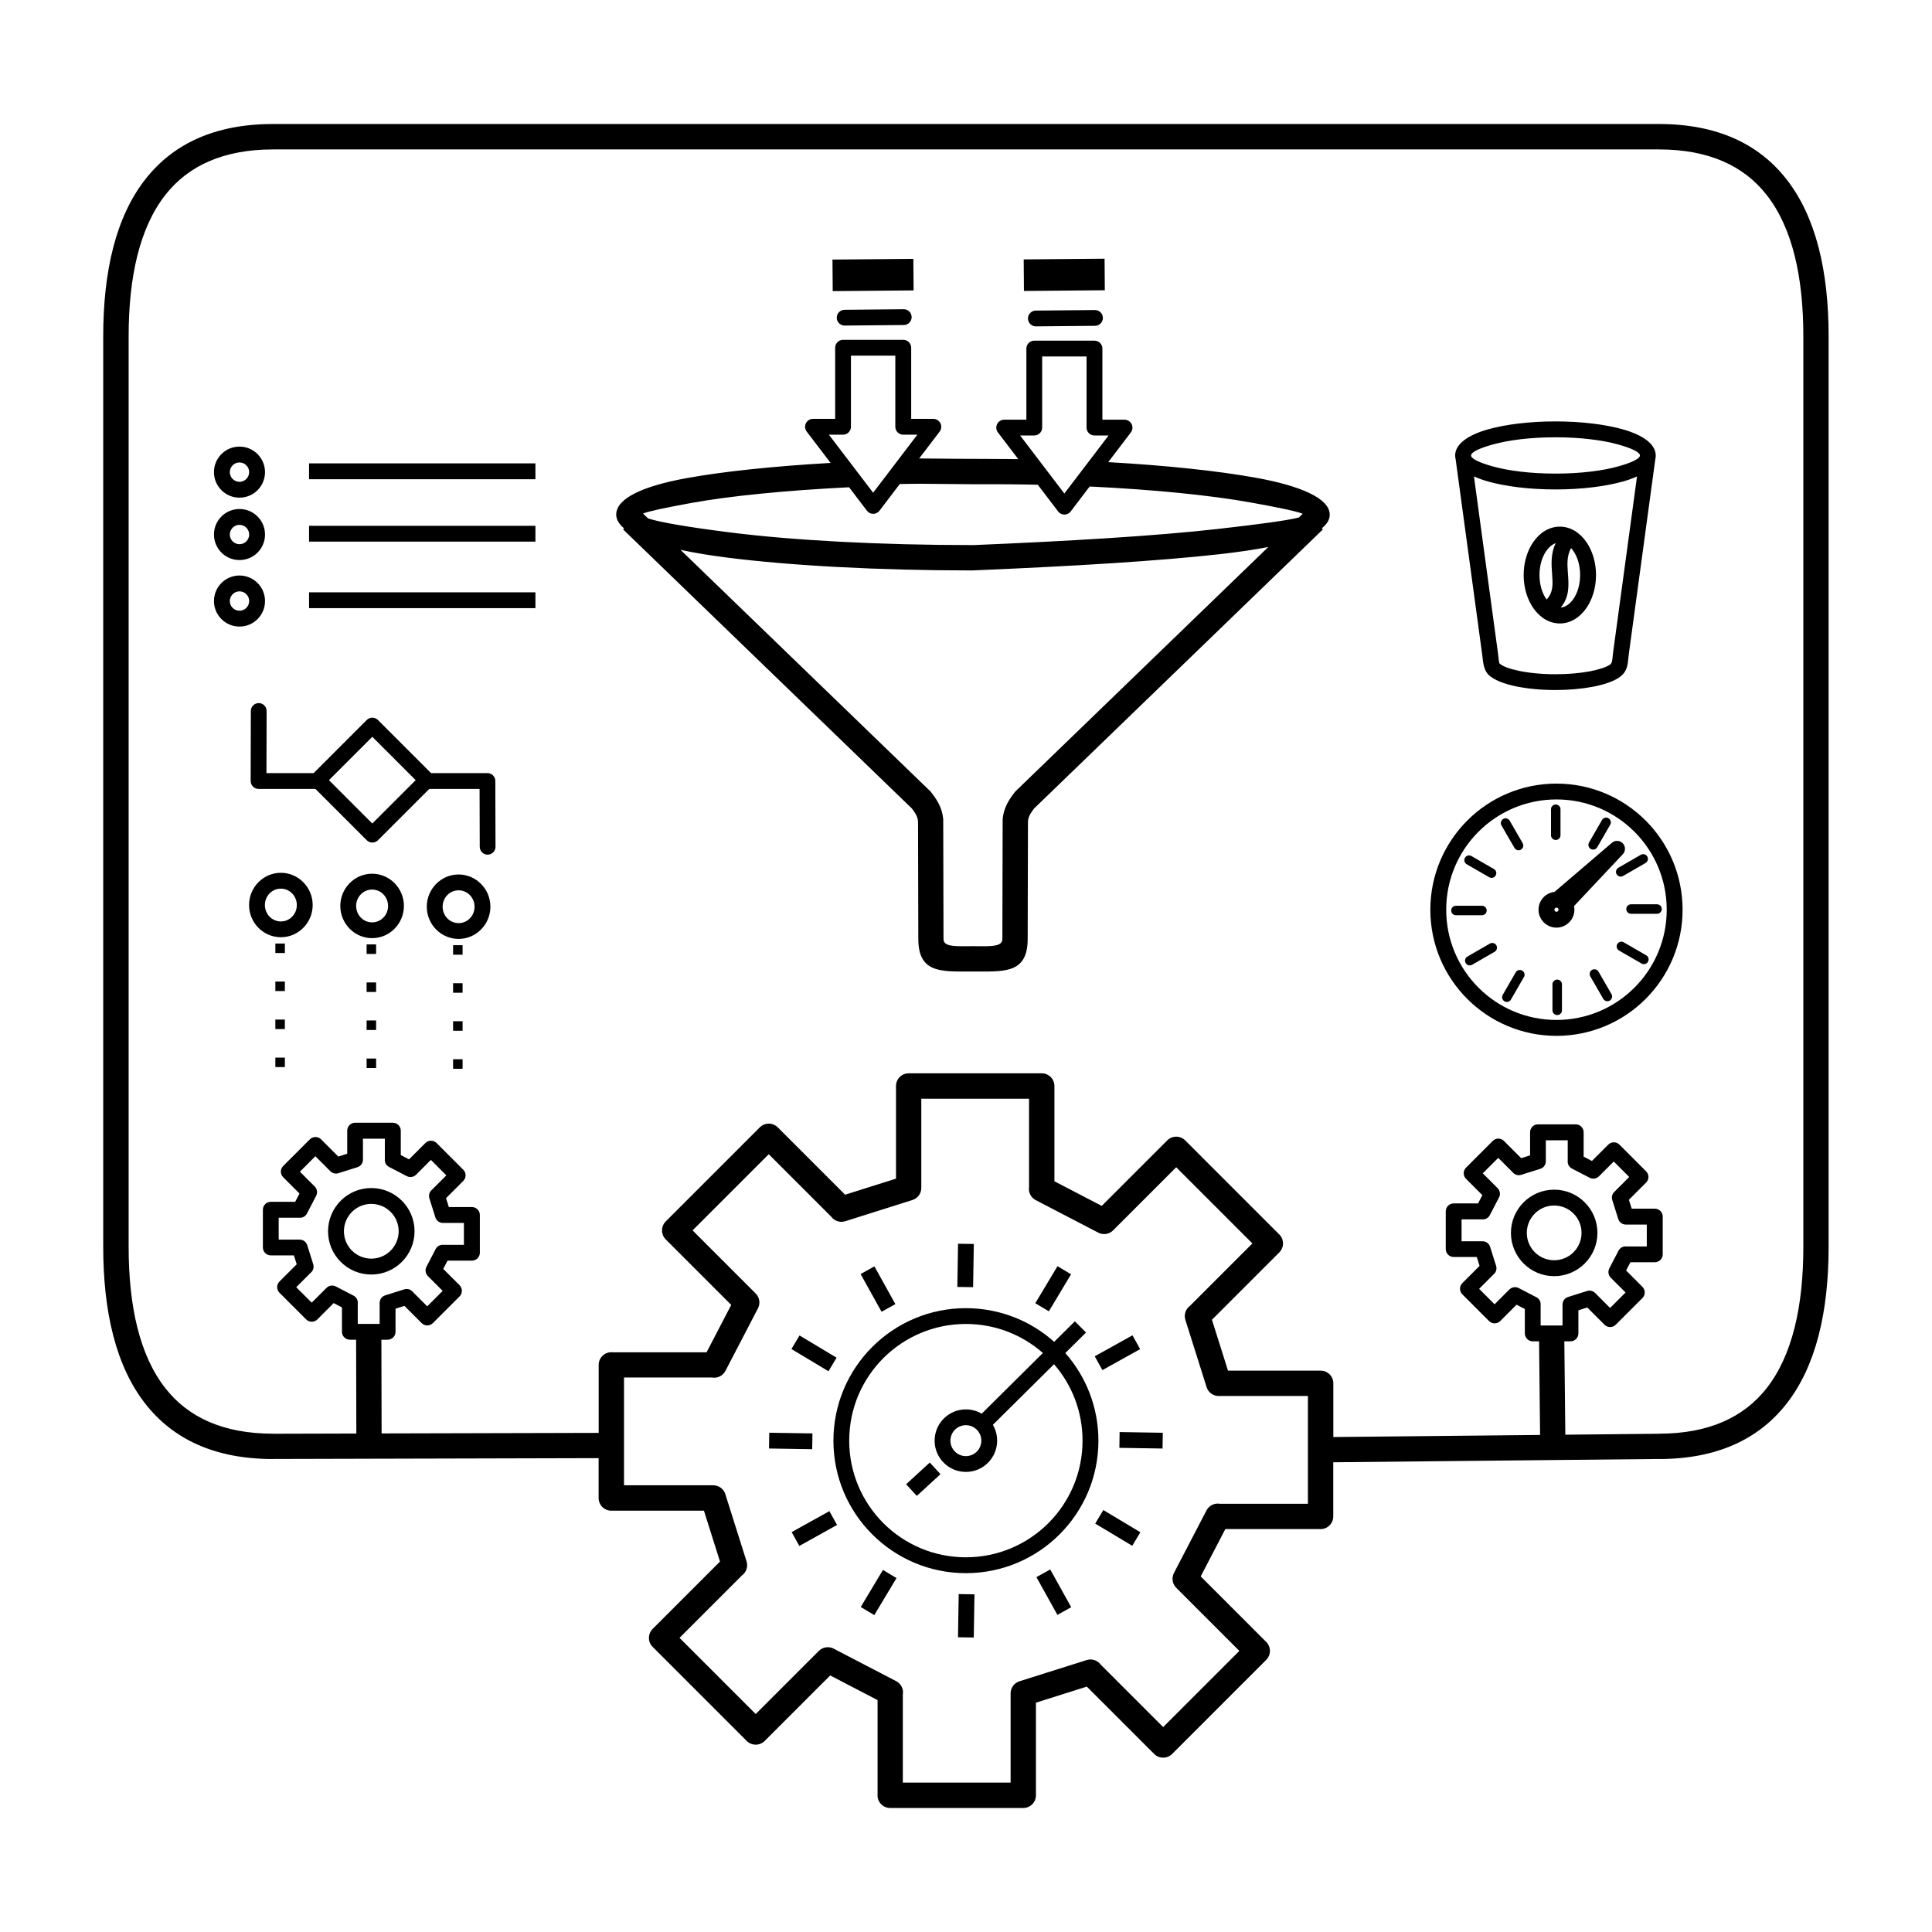 <?xml version="1.0" encoding="UTF-8"?>
<!-- Uploaded to: ICON Repo, www.iconrepo.com, Generator: ICON Repo Mixer Tools -->
<svg fill="#000000" width="800px" height="800px" version="1.1" viewBox="144 144 512 512" xmlns="http://www.w3.org/2000/svg">
 <path d="m367.99 467.64c-1.41 0.445-2.906-0.094-3.727-1.227l-16.535-16.535-20.188 20.188 16.727 16.727c1.008 1.008 1.293 2.586 0.605 3.922l-8.625 16.582c-0.695 1.336-2.168 2.016-3.578 1.754h-23.301v28.566h23.652c1.426 0 2.746 0.914 3.199 2.352l5.625 17.816c0.445 1.41-0.094 2.906-1.227 3.727l-16.535 16.535 20.188 20.188 16.727-16.727c1.008-1.008 2.586-1.293 3.922-0.605l16.582 8.625c1.336 0.695 2.016 2.168 1.754 3.578v23.301h28.566v-23.652c0-1.426 0.914-2.746 2.352-3.199l17.816-5.625c1.41-0.445 2.906 0.094 3.727 1.227l16.535 16.535 20.188-20.188-16.727-16.727c-1.008-1.008-1.293-2.586-0.605-3.922l8.625-16.582c0.695-1.336 2.168-2.016 3.578-1.754h23.301v-28.566h-23.652c-1.426 0-2.746-0.914-3.199-2.352l-5.625-17.816c-0.445-1.41 0.094-2.906 1.227-3.727l16.535-16.535-20.188-20.188-16.727 16.727c-1.008 1.008-2.586 1.293-3.922 0.605l-16.582-8.625c-1.316-0.68-1.988-2.117-1.773-3.5v-23.375h-28.551v23.652c0 1.426-0.914 2.746-2.352 3.199l-17.816 5.625zm-122.92 31.387 0.059 24.848 57.527-0.145v-18.02c0-1.855 1.504-3.359 3.359-3.359 0.102 0 0.203 0.008 0.293 0.016h24.945l6.531-12.555-17.363-17.363c-1.309-1.309-1.309-3.434 0-4.754l24.938-24.938c1.309-1.309 3.434-1.309 4.754 0l17.852 17.852 13.484-4.258v-24.551c0-1.855 1.504-3.359 3.359-3.359h35.266c1.855 0 3.359 1.504 3.359 3.359v25.25l12.543 6.523 17.363-17.363c1.309-1.309 3.434-1.309 4.754 0l24.938 24.938c1.309 1.309 1.309 3.434 0 4.754l-17.852 17.852 4.258 13.484h24.551c1.855 0 3.359 1.504 3.359 3.359v14.234l54.789-0.555-0.262-24.812h-1.68c-1.16 0-2.098-0.941-2.098-2.098v-6.465l-2.191-1.141-4.324 4.324c-0.824 0.824-2.148 0.824-2.973 0l-7.07-7.07c-0.824-0.824-0.824-2.148 0-2.973l4.566-4.566-0.746-2.359h-6.121c-1.16 0-2.098-0.941-2.098-2.098v-10c0-1.16 0.941-2.098 2.098-2.098h6.465l1.141-2.191-4.324-4.324c-0.824-0.824-0.824-2.148 0-2.973l7.07-7.07c0.824-0.824 2.148-0.824 2.973 0l4.566 4.566 2.359-0.746v-6.121c0-1.16 0.941-2.098 2.098-2.098h10c1.16 0 2.098 0.941 2.098 2.098v6.465l2.191 1.141 4.324-4.324c0.824-0.824 2.148-0.824 2.973 0l7.07 7.07c0.824 0.824 0.824 2.148 0 2.973l-4.566 4.566 0.746 2.359h6.121c1.16 0 2.098 0.941 2.098 2.098v10c0 1.16-0.941 2.098-2.098 2.098h-6.465l-1.141 2.191 4.324 4.324c0.824 0.824 0.824 2.148 0 2.973l-7.07 7.07c-0.824 0.824-2.148 0.824-2.973 0l-4.566-4.566-2.359 0.746v6.121c0 1.16-0.941 2.098-2.098 2.098h-1.629l0.262 24.746 24.789-0.25 0.023-0.016c13.25 0 22.496-4.383 28.5-12.008 6.852-8.707 9.766-21.766 9.766-37.508v-241.31c0-15.742-2.906-28.801-9.766-37.508-6.004-7.633-15.25-12.008-28.5-12.008h-367.28c-13.25 0-22.496 4.383-28.5 12.008-6.852 8.707-9.766 21.766-9.766 37.508v241.31c0 15.754 2.906 28.801 9.766 37.508 6.004 7.633 15.25 12.008 28.5 12.008v0.016l22.074-0.059-0.059-24.863h-1.652c-1.16 0-2.098-0.941-2.098-2.098v-6.465l-2.191-1.141-4.324 4.324c-0.824 0.824-2.148 0.824-2.973 0l-7.07-7.07c-0.824-0.824-0.824-2.148 0-2.973l4.566-4.566-0.746-2.359h-6.121c-1.16 0-2.098-0.941-2.098-2.098v-10c0-1.16 0.941-2.098 2.098-2.098h6.465l1.141-2.191-4.324-4.324c-0.824-0.824-0.824-2.148 0-2.973l7.07-7.07c0.824-0.824 2.148-0.824 2.973 0l4.566 4.566 2.359-0.746v-6.121c0-1.16 0.941-2.098 2.098-2.098h10c1.16 0 2.098 0.941 2.098 2.098v6.465l2.191 1.141 4.324-4.324c0.824-0.824 2.148-0.824 2.973 0l7.07 7.07c0.824 0.824 0.824 2.148 0 2.973l-4.566 4.566 0.746 2.359h6.121c1.16 0 2.098 0.941 2.098 2.098v10c0 1.16-0.941 2.098-2.098 2.098h-6.465l-1.141 2.191 4.324 4.324c0.824 0.824 0.824 2.148 0 2.973l-7.07 7.07c-0.824 0.824-2.148 0.824-2.973 0l-4.566-4.566-2.359 0.746v6.121c0 1.16-0.941 2.098-2.098 2.098h-1.645zm-37.602-202.51c1.863 0 3.559 0.754 4.785 1.98 1.227 1.227 1.98 2.914 1.98 4.785 0 1.863-0.754 3.559-1.98 4.785-1.227 1.227-2.914 1.98-4.785 1.98-1.863 0-3.559-0.754-4.785-1.98-1.227-1.227-1.98-2.914-1.98-4.785 0-1.863 0.754-3.559 1.98-4.785 1.227-1.227 2.914-1.98 4.785-1.98zm1.812 4.953c-0.461-0.461-1.109-0.754-1.812-0.754-0.707 0-1.352 0.285-1.812 0.754-0.461 0.461-0.754 1.109-0.754 1.812 0 0.707 0.285 1.352 0.754 1.812 0.461 0.461 1.109 0.754 1.812 0.754 0.707 0 1.352-0.285 1.812-0.754 0.461-0.461 0.754-1.109 0.754-1.812 0-0.707-0.285-1.352-0.754-1.812zm16.625-0.504h59.988v4.199h-59.988zm-18.438-22.074c1.863 0 3.559 0.754 4.785 1.98 1.227 1.227 1.98 2.914 1.98 4.785 0 1.863-0.754 3.559-1.98 4.785-1.227 1.227-2.914 1.98-4.785 1.98-1.863 0-3.559-0.754-4.785-1.98-1.227-1.227-1.98-2.914-1.98-4.785 0-1.863 0.754-3.559 1.98-4.785 1.227-1.227 2.914-1.98 4.785-1.98zm1.812 4.953c-0.461-0.461-1.109-0.754-1.812-0.754-0.707 0-1.352 0.285-1.812 0.754-0.461 0.461-0.754 1.109-0.754 1.812 0 0.707 0.285 1.352 0.754 1.812 0.461 0.461 1.109 0.754 1.812 0.754 0.707 0 1.352-0.285 1.812-0.754 0.461-0.461 0.754-1.109 0.754-1.812 0-0.707-0.285-1.352-0.754-1.812zm16.625-0.504h59.988v4.199h-59.988zm-18.438-20.984c1.863 0 3.559 0.754 4.785 1.98s1.98 2.914 1.98 4.785c0 1.863-0.754 3.559-1.98 4.785-1.227 1.227-2.914 1.98-4.785 1.98-1.863 0-3.559-0.754-4.785-1.98-1.227-1.227-1.98-2.914-1.98-4.785 0-1.863 0.754-3.559 1.98-4.785 1.227-1.227 2.914-1.98 4.785-1.98zm1.812 4.953c-0.461-0.461-1.109-0.754-1.812-0.754-0.707 0-1.352 0.285-1.812 0.754-0.461 0.461-0.754 1.109-0.754 1.812 0 0.707 0.285 1.352 0.754 1.812 0.461 0.461 1.109 0.754 1.812 0.754 0.707 0 1.352-0.285 1.812-0.754 0.461-0.461 0.754-1.109 0.754-1.812 0-0.707-0.285-1.352-0.754-1.812zm16.625-0.504h59.988v4.199h-59.988zm-15.477 83.984 0.051-18.371c0-1.16 0.941-2.09 2.09-2.09 1.16 0 2.09 0.941 2.09 2.09l-0.043 16.465h12.504l14.074-14.074c0.824-0.824 2.148-0.824 2.973 0l14.074 14.074h14.938c1.16 0 2.098 0.941 2.098 2.098 0 0.059 0 0.117-0.008 0.176l0.051 17.246c0 1.16-0.941 2.09-2.09 2.09-1.16 0-2.09-0.941-2.09-2.09l-0.043-15.332h-13.324l-13.602 13.602c-0.824 0.824-2.148 0.824-2.973 0l-13.602-13.602h-15.062c-1.16 0-2.098-0.941-2.098-2.098 0-0.066 0-0.125 0.008-0.191zm32.242-11.527-11.488 11.488 11.488 11.488 11.488-11.488zm-24.234 36.039c2.324 0 4.441 0.965 5.969 2.519 1.52 1.547 2.461 3.68 2.461 6.019 0 2.344-0.941 4.477-2.461 6.019-1.527 1.555-3.637 2.519-5.969 2.519-2.324 0-4.441-0.965-5.969-2.519-1.52-1.547-2.461-3.68-2.461-6.019 0-2.344 0.941-4.477 2.461-6.019 1.527-1.555 3.637-2.519 5.969-2.519zm2.981 5.457c-0.766-0.773-1.812-1.258-2.981-1.258-1.168 0-2.227 0.48-2.981 1.258-0.773 0.781-1.25 1.871-1.25 3.09 0 1.211 0.48 2.301 1.25 3.09 0.766 0.773 1.812 1.258 2.981 1.258 1.168 0 2.227-0.48 2.981-1.258 0.773-0.781 1.25-1.871 1.25-3.09 0-1.211-0.48-2.301-1.25-3.09zm-1.922 15.805h-2.519v-2.519h2.519zm0 30.23h-2.519v-2.519h2.519zm0-10.078h-2.519v-2.519h2.519zm0-10.078h-2.519v-2.519h2.519zm46.039-30.891c2.324 0 4.441 0.965 5.969 2.519 1.52 1.547 2.461 3.68 2.461 6.019 0 2.344-0.941 4.477-2.461 6.019-1.527 1.555-3.637 2.519-5.969 2.519-2.324 0-4.441-0.965-5.969-2.519-1.52-1.547-2.461-3.68-2.461-6.019 0-2.344 0.941-4.477 2.461-6.019 1.527-1.555 3.637-2.519 5.969-2.519zm2.981 5.457c-0.766-0.773-1.812-1.258-2.981-1.258s-2.227 0.48-2.981 1.258c-0.773 0.781-1.25 1.871-1.25 3.09 0 1.211 0.48 2.301 1.25 3.09 0.766 0.773 1.812 1.258 2.981 1.258s2.227-0.48 2.981-1.258c0.773-0.781 1.25-1.871 1.25-3.09 0-1.211-0.48-2.301-1.25-3.09zm-1.922 15.805h-2.519v-2.519h2.519zm0 30.23h-2.519v-2.519h2.519zm0-10.078h-2.519v-2.519h2.519zm0-10.078h-2.519v-2.519h2.519zm293.75-117.84c-1.168 2.141-0.992 4.434-0.832 6.633 0.242 3.207 0.469 6.273-1.891 9.129 1.25-0.102 2.418-0.934 3.324-2.234 1.117-1.605 1.805-3.856 1.805-6.391 0-2.535-0.688-4.785-1.805-6.391-0.191-0.277-0.395-0.527-0.605-0.754zm-6.481 13.637c1.832-1.898 1.652-4.231 1.469-6.691-0.203-2.652-0.402-5.398 0.934-8.238-0.922 0.328-1.781 1.051-2.477 2.047-1.117 1.605-1.805 3.856-1.805 6.391 0 2.535 0.688 4.785 1.805 6.391 0.023 0.035 0.051 0.066 0.074 0.102zm3.512-19.312c2.789 0 5.266 1.547 7.012 4.047 1.594 2.285 2.578 5.391 2.578 8.781s-0.984 6.5-2.578 8.781c-1.746 2.504-4.215 4.047-7.012 4.047-2.789 0-5.266-1.547-7.012-4.047-1.594-2.285-2.578-5.391-2.578-8.781s0.984-6.5 2.578-8.781c1.746-2.504 4.215-4.047 7.012-4.047zm-1.148-14.055c6.574 0 12.496-0.738 16.742-1.941 3.199-0.906 5.281-1.848 5.594-2.66l0.035-0.277c-0.109-0.84-2.234-1.848-5.633-2.805-4.25-1.199-10.168-1.941-16.742-1.941-6.574 0-12.496 0.738-16.742 1.941-3.391 0.957-5.523 1.965-5.633 2.805l0.035 0.277c0.312 0.805 2.394 1.754 5.594 2.66 4.25 1.199 10.168 1.941 16.742 1.941zm17.875 2.09c-4.609 1.301-10.934 2.109-17.875 2.109-6.945 0-13.266-0.805-17.875-2.109-1.395-0.395-2.644-0.848-3.738-1.352l6.363 46.836c0.035 0.25 0.059 0.453 0.082 0.68 0.082 0.816 0.211 1.949 0.352 2.082 0.789 0.73 2.621 1.41 5.141 1.941 2.672 0.555 6.012 0.891 9.672 0.891 3.359 0 6.434-0.277 8.977-0.746 2.484-0.461 4.41-1.09 5.484-1.805 0.512-0.344 0.598-1.148 0.68-2.059 0.035-0.344 0.066-0.707 0.109-1.031l6.356-46.777c-1.09 0.504-2.344 0.957-3.738 1.352zm8.699-6.902c0 0.32-0.043 0.629-0.117 0.941l-7.062 51.949c-0.043 0.312-0.066 0.598-0.094 0.863-0.191 1.965-0.359 3.711-2.535 5.156-1.535 1.016-4.004 1.863-7.047 2.426-2.812 0.52-6.164 0.832-9.73 0.832-3.914 0-7.559-0.371-10.52-0.984-3.258-0.68-5.793-1.715-7.137-2.973-1.293-1.199-1.512-3.242-1.672-4.703-0.023-0.234-0.051-0.453-0.066-0.562l-7.07-52.012c-0.074-0.301-0.117-0.621-0.117-0.941 0-2.965 3.324-5.383 8.699-6.902 4.609-1.301 10.934-2.109 17.875-2.109 6.945 0 13.266 0.805 17.875 2.109 5.375 1.52 8.699 3.938 8.699 6.902zm-145.12 1.773c15.609 0.883 29.078 2.336 38.938 4.098 12.309 2.207 19.633 5.559 19.773 9.707 0.051 1.367-0.68 2.602-2.098 3.719l0.293 0.301-76.555 73.984c-0.527 0.688-0.934 1.293-1.199 1.871-0.234 0.488-0.371 0.984-0.41 1.547l-0.074 31.16c-0.016 8.691-5.551 8.648-13.039 8.598-0.48 0 0.906 0.008-1.453 0.008-2.352 0-0.973-0.008-1.453-0.008-7.488 0.051-13.016 0.082-13.039-8.598l-0.074-31.16c-0.051-0.562-0.184-1.059-0.41-1.547-0.277-0.578-0.672-1.184-1.199-1.871l-76.555-73.984 0.262-0.277c-1.367-1.133-2.082-2.359-2.082-3.644 0-4.266 6.945-7.539 18.699-9.672 9.574-1.738 22.789-3.141 38.113-4.023l-6.246-8.195c-0.32-0.371-0.52-0.855-0.52-1.387 0-1.16 0.941-2.098 2.098-2.098h5.879v-18.844c0-1.16 0.941-2.098 2.098-2.098h15.953c1.16 0 2.098 0.941 2.098 2.098v18.844h5.879v0.008c0.445 0 0.891 0.145 1.27 0.43 0.914 0.707 1.09 2.016 0.395 2.938l-5.426 7.121c2.336 0 4.734 0.023 7.129 0.059 1.84 0.023 3.668 0.043 7.129 0.043 1.863 0 4.324 0.008 8.75 0.043 1.09 0.008 2.176 0.016 3.25 0.035l-5.309-6.969c-0.32-0.371-0.52-0.855-0.52-1.387 0-1.16 0.941-2.098 2.098-2.098h5.879v-18.844c0-1.16 0.941-2.098 2.098-2.098h15.953c1.16 0 2.098 0.941 2.098 2.098v18.844h5.879v0.008c0.445 0 0.891 0.145 1.27 0.43 0.914 0.707 1.09 2.016 0.395 2.938l-6.012 7.883zm-68.66 6.66c-17.012 0.848-31.621 2.309-41.84 4.164-6.91 1.258-11.461 2.234-12.773 2.805l1.344 1.293c3.293 1.066 11.102 2.375 22.023 3.746 16.367 2.047 39.012 3.316 64.086 3.316v0.008c25.719-1.074 48.426-2.434 64.723-4.266 10.914-1.227 18.566-2.266 21.629-3.047l1.023-0.992c-1.477-0.621-6.383-1.672-13.797-2.996-10.504-1.883-25.359-3.402-42.664-4.231l-5.004 6.574c-0.117 0.16-0.25 0.301-0.418 0.43-0.914 0.707-2.234 0.527-2.938-0.395l-5.391-7.078c-2.731-0.066-5.582-0.102-8.438-0.125-1.418-0.008-4.871-0.008-8.723-0.008-1.227 0-4.199-0.035-7.18-0.066-4.191-0.051-8.387-0.094-12.227 0.008l-5.356 7.035c-0.117 0.16-0.25 0.301-0.418 0.43-0.914 0.707-2.234 0.527-2.938-0.395l-4.711-6.188zm111.09 15.836c-3.719 0.723-8.012 1.352-12.812 1.891-16.391 1.84-39.324 3.207-65.328 4.301l-0.133 0.016c-25.332 0-48.273-1.285-64.898-3.375-4.676-0.586-8.902-1.285-12.594-2.082l66.234 64.008 0.168 0.211c0.941 1.191 1.652 2.266 2.176 3.359 0.586 1.242 0.922 2.469 1.043 3.828l0.074 31.73c0.008 1.949 2.688 1.93 6.324 1.906 1.438-0.008 0.117-0.016 1.477-0.016s0.043 0.008 1.477 0.016c3.637 0.023 6.312 0.043 6.324-1.906l0.074-31.73c0.117-1.359 0.453-2.586 1.043-3.828 0.52-1.102 1.234-2.176 2.176-3.359l0.168-0.211zm88.445 72.34c0.344-0.605 1.117-0.805 1.715-0.453 0.605 0.344 0.805 1.117 0.453 1.715l-3.441 5.961c-0.344 0.605-1.117 0.805-1.715 0.453-0.605-0.344-0.805-1.117-0.453-1.715zm10.285 9.219c0.605-0.344 1.367-0.133 1.715 0.461 0.344 0.605 0.133 1.367-0.461 1.715l-5.961 3.441c-0.605 0.344-1.367 0.133-1.715-0.461-0.344-0.605-0.133-1.367 0.461-1.715zm4.289 13.125c0.695 0 1.258 0.562 1.258 1.258 0 0.695-0.562 1.258-1.258 1.258h-6.887c-0.695 0-1.258-0.562-1.258-1.258 0-0.695 0.562-1.258 1.258-1.258zm-2.848 13.52c0.605 0.344 0.805 1.117 0.453 1.715-0.344 0.605-1.117 0.805-1.715 0.453l-5.961-3.441c-0.605-0.344-0.805-1.117-0.453-1.715 0.344-0.605 1.117-0.805 1.715-0.453zm-9.219 10.285c0.344 0.605 0.133 1.367-0.461 1.715-0.605 0.344-1.367 0.133-1.715-0.461l-3.441-5.961c-0.344-0.605-0.133-1.367 0.461-1.715 0.605-0.344 1.367-0.133 1.715 0.461zm-13.125 4.289c0 0.695-0.562 1.258-1.258 1.258-0.695 0-1.258-0.562-1.258-1.258v-6.887c0-0.695 0.562-1.258 1.258-1.258 0.695 0 1.258 0.562 1.258 1.258zm-13.52-2.848c-0.344 0.605-1.117 0.805-1.715 0.453-0.605-0.344-0.805-1.117-0.453-1.715l3.441-5.961c0.344-0.605 1.117-0.805 1.715-0.453 0.605 0.344 0.805 1.117 0.453 1.715zm-10.285-9.219c-0.605 0.344-1.367 0.133-1.715-0.461-0.344-0.605-0.133-1.367 0.461-1.715l5.961-3.441c0.605-0.344 1.367-0.133 1.715 0.461 0.344 0.605 0.133 1.367-0.461 1.715zm-4.289-13.125c-0.695 0-1.258-0.562-1.258-1.258 0-0.695 0.562-1.258 1.258-1.258h6.887c0.695 0 1.258 0.562 1.258 1.258 0 0.695-0.562 1.258-1.258 1.258zm2.848-13.52c-0.605-0.344-0.805-1.117-0.453-1.715 0.344-0.605 1.117-0.805 1.715-0.453l5.961 3.441c0.605 0.344 0.805 1.117 0.453 1.715-0.344 0.605-1.117 0.805-1.715 0.453zm9.219-10.285c-0.344-0.605-0.133-1.367 0.461-1.715 0.605-0.344 1.367-0.133 1.715 0.461l3.441 5.961c0.344 0.605 0.133 1.367-0.461 1.715-0.605 0.344-1.367 0.133-1.715-0.461zm13.125-4.289c0-0.695 0.562-1.258 1.258-1.258 0.695 0 1.258 0.562 1.258 1.258v6.887c0 0.695-0.562 1.258-1.258 1.258-0.695 0-1.258-0.562-1.258-1.258zm-312.42 17.086c2.324 0 4.441 0.965 5.969 2.519 1.52 1.547 2.461 3.68 2.461 6.019 0 2.344-0.941 4.477-2.461 6.019-1.527 1.555-3.637 2.519-5.969 2.519-2.324 0-4.441-0.965-5.969-2.519-1.52-1.547-2.461-3.68-2.461-6.019 0-2.344 0.941-4.477 2.461-6.019 1.527-1.555 3.637-2.519 5.969-2.519zm2.981 5.457c-0.766-0.773-1.812-1.258-2.981-1.258s-2.227 0.48-2.981 1.258c-0.773 0.781-1.25 1.871-1.25 3.09 0 1.211 0.48 2.301 1.25 3.09 0.766 0.773 1.812 1.258 2.981 1.258s2.227-0.48 2.981-1.258c0.773-0.781 1.25-1.871 1.25-3.09 0-1.211-0.48-2.301-1.25-3.09zm-1.922 15.805h-2.519v-2.519h2.519zm0 30.23h-2.519v-2.519h2.519zm0-10.078h-2.519v-2.519h2.519zm0-10.078h-2.519v-2.519h2.519zm312.2 52.395c3.164 0 6.027 1.285 8.102 3.359s3.359 4.938 3.359 8.102c0 3.164-1.285 6.027-3.359 8.102-2.074 2.074-4.938 3.359-8.102 3.359-3.164 0-6.027-1.285-8.102-3.359-2.074-2.074-3.359-4.938-3.359-8.102 0-3.164 1.285-6.027 3.359-8.102s4.938-3.359 8.102-3.359zm5.129 6.324c-1.309-1.309-3.133-2.125-5.129-2.125-2.008 0-3.82 0.816-5.129 2.125-1.309 1.309-2.125 3.133-2.125 5.129 0 2.008 0.816 3.82 2.125 5.129 1.309 1.309 3.133 2.125 5.129 2.125 2.008 0 3.82-0.816 5.129-2.125 1.309-1.309 2.125-3.133 2.125-5.129 0-2.008-0.816-3.82-2.125-5.129zm-13.863-10.254c-0.848 0.27-1.738-0.035-2.266-0.68l-3.82-3.82-4.098 4.098 3.93 3.93c0.629 0.629 0.805 1.621 0.379 2.453l-2.445 4.703c-0.41 0.789-1.242 1.211-2.074 1.117h-5.414v5.801h5.559c0.891 0 1.723 0.57 2 1.469l1.594 5.055c0.27 0.848-0.035 1.738-0.68 2.266l-3.82 3.82 4.098 4.098 3.93-3.93c0.629-0.629 1.621-0.805 2.453-0.379l4.703 2.445c0.789 0.41 1.211 1.242 1.117 2.074v5.414h5.801v-5.559c0-0.891 0.57-1.723 1.469-2l5.055-1.594c0.848-0.27 1.738 0.035 2.266 0.68l3.82 3.82 4.098-4.098-3.93-3.93c-0.629-0.629-0.805-1.621-0.379-2.453l2.445-4.703c0.41-0.789 1.242-1.211 2.074-1.117h5.414v-5.801h-5.559c-0.891 0-1.723-0.57-2-1.469l-1.594-5.055c-0.27-0.848 0.035-1.738 0.68-2.266l3.82-3.82-4.098-4.098-3.93 3.93c-0.629 0.629-1.621 0.805-2.453 0.379l-4.703-2.445c-0.789-0.41-1.211-1.242-1.117-2.074v-5.414h-5.801v5.559c0 0.891-0.57 1.723-1.469 2zm-304.74 3.5c3.164 0 6.027 1.285 8.102 3.359 2.074 2.074 3.359 4.938 3.359 8.102 0 3.164-1.285 6.027-3.359 8.102-2.074 2.074-4.938 3.359-8.102 3.359-3.164 0-6.027-1.285-8.102-3.359s-3.359-4.938-3.359-8.102c0-3.164 1.285-6.027 3.359-8.102 2.074-2.074 4.938-3.359 8.102-3.359zm5.129 6.324c-1.309-1.309-3.133-2.125-5.129-2.125-2.008 0-3.82 0.816-5.129 2.125-1.309 1.309-2.125 3.133-2.125 5.129 0 2.008 0.816 3.82 2.125 5.129s3.133 2.125 5.129 2.125c2.008 0 3.82-0.816 5.129-2.125 1.309-1.309 2.125-3.133 2.125-5.129 0-2.008-0.816-3.82-2.125-5.129zm-13.863-10.254c-0.848 0.27-1.738-0.035-2.266-0.68l-3.82-3.82-4.098 4.098 3.93 3.93c0.629 0.629 0.805 1.621 0.379 2.453l-2.445 4.703c-0.41 0.789-1.242 1.211-2.074 1.117h-5.414v5.801h5.559c0.891 0 1.723 0.57 2 1.469l1.594 5.055c0.27 0.848-0.035 1.738-0.68 2.266l-3.82 3.82 4.098 4.098 3.93-3.93c0.629-0.629 1.621-0.805 2.453-0.379l4.703 2.445c0.789 0.41 1.211 1.242 1.117 2.074v5.414h5.801v-5.559c0-0.891 0.57-1.723 1.469-2l5.055-1.594c0.848-0.27 1.738 0.035 2.266 0.68l3.82 3.82 4.098-4.098-3.93-3.93c-0.629-0.629-0.805-1.621-0.379-2.453l2.445-4.703c0.41-0.789 1.242-1.211 2.074-1.117h5.414v-5.801h-5.559c-0.891 0-1.723-0.57-2-1.469l-1.594-5.055c-0.27-0.848 0.035-1.738 0.68-2.266l3.82-3.82-4.098-4.098-3.93 3.93c-0.629 0.629-1.621 0.805-2.453 0.379l-4.703-2.445c-0.789-0.41-1.211-1.242-1.117-2.074v-5.414h-5.801v5.559c0 0.891-0.57 1.723-1.469 2zm198.88-242.32 4.18-0.035 0.066 8.363-4.18 0.035-13.074 0.117-4.18 0.035-0.066-8.363 4.18-0.035zm1.621 13.57c1.16-0.008 2.098 0.922 2.109 2.074 0.008 1.16-0.922 2.098-2.074 2.109l-15.668 0.145c-1.16 0.008-2.098-0.922-2.109-2.074-0.008-1.16 0.922-2.098 2.074-2.109zm-13.98 12.301v18.844c0 1.16-0.941 2.098-2.098 2.098h-3.746l11.723 15.383 11.723-15.383h-3.746c-1.16 0-2.098-0.941-2.098-2.098v-18.844zm-38.316-25.828 4.18-0.035 0.066 8.363-4.18 0.035-13.074 0.117-4.18 0.035-0.066-8.363 4.18-0.035zm1.621 13.316c1.16-0.008 2.098 0.922 2.109 2.074 0.008 1.16-0.922 2.098-2.074 2.109l-15.668 0.145c-1.16 0.008-2.098-0.922-2.109-2.074-0.008-1.16 0.922-2.098 2.074-2.109zm-13.98 12.301v18.844c0 1.16-0.941 2.098-2.098 2.098h-3.746l11.723 15.383 11.723-15.383h-3.746c-1.16 0-2.098-0.941-2.098-2.098v-18.844zm186.97 113.41c9.227 0 17.582 3.746 23.637 9.789 6.047 6.047 9.789 14.41 9.789 23.637 0 9.227-3.746 17.582-9.789 23.637-6.047 6.047-14.41 9.789-23.637 9.789-9.227 0-17.582-3.746-23.637-9.789-6.047-6.047-9.789-14.41-9.789-23.637 0-9.227 3.746-17.582 9.789-23.637 6.047-6.047 14.41-9.789 23.637-9.789zm20.664 12.754c-5.289-5.289-12.594-8.555-20.664-8.555-8.07 0-15.375 3.273-20.664 8.555-5.289 5.289-8.555 12.594-8.555 20.664s3.273 15.375 8.555 20.664c5.289 5.289 12.594 8.555 20.664 8.555 8.07 0 15.375-3.273 20.664-8.555 5.289-5.289 8.555-12.594 8.555-20.664s-3.273-15.375-8.555-20.664zm-20.277 20.277c-0.102-0.102-0.234-0.16-0.387-0.16-0.152 0-0.285 0.059-0.387 0.16-0.102 0.102-0.16 0.234-0.16 0.387s0.059 0.285 0.16 0.387c0.102 0.102 0.234 0.16 0.387 0.16 0.152 0 0.285-0.059 0.387-0.16 0.102-0.102 0.16-0.234 0.16-0.387s-0.059-0.285-0.16-0.387zm4.266-0.57c0.066 0.312 0.102 0.629 0.102 0.957 0 1.309-0.527 2.492-1.395 3.359-0.855 0.855-2.047 1.395-3.359 1.395-1.309 0-2.492-0.527-3.359-1.395-0.855-0.855-1.395-2.047-1.395-3.359 0-1.309 0.527-2.492 1.395-3.359 0.746-0.746 1.738-1.242 2.848-1.359l15.18-12.988c0.797-0.715 2.031-0.715 2.828 0.035 0.84 0.789 0.883 2.117 0.094 2.965l-12.941 13.754zm-258.5 146.3-86.293 0.219v0.016c-15.516 0-26.484-5.316-33.773-14.586-7.867-9.992-11.211-24.461-11.211-41.656v-241.31c0-17.195 3.344-31.664 11.211-41.656 7.289-9.262 18.262-14.586 33.773-14.586h367.28c15.516 0 26.484 5.316 33.773 14.586 7.867 9.992 11.211 24.461 11.211 41.656v241.31c0 17.195-3.344 31.664-11.211 41.656-7.289 9.262-18.262 14.586-33.773 14.586v-0.016l-86.293 0.875v14.352c0 1.855-1.504 3.359-3.359 3.359-0.102 0-0.203-0.008-0.293-0.016h-24.945l-6.531 12.555 17.363 17.363c1.309 1.309 1.309 3.434 0 4.754l-24.938 24.938c-1.309 1.309-3.434 1.309-4.754 0l-17.852-17.852-13.484 4.258v24.551c0 1.855-1.504 3.359-3.359 3.359h-35.266c-1.855 0-3.359-1.504-3.359-3.359 0-0.102 0.008-0.203 0.016-0.293v-24.945l-12.555-6.531-17.363 17.363c-1.309 1.309-3.434 1.309-4.754 0l-24.938-24.938c-1.309-1.309-1.309-3.434 0-4.754l17.852-17.852-4.258-13.484h-24.551c-1.855 0-3.359-1.504-3.359-3.359v-10.562zm81.5 6.918 6.266-5.75 2.84 3.082-6.266 5.75zm20.043-18.707 16.207-16.078c-5.441-4.785-12.586-7.691-20.414-7.691-8.539 0-16.266 3.461-21.867 9.051-5.594 5.594-9.051 13.324-9.051 21.867 0 8.539 3.461 16.266 9.051 21.867 5.594 5.594 13.324 9.051 21.867 9.051 8.539 0 16.266-3.461 21.867-9.051 5.594-5.594 9.051-13.324 9.051-21.867 0-7.75-2.848-14.828-7.559-20.254l-16.207 16.07c0.723 1.227 1.133 2.66 1.133 4.191 0 2.293-0.934 4.359-2.426 5.859-1.504 1.504-3.578 2.426-5.859 2.426-2.293 0-4.359-0.934-5.859-2.426-1.504-1.504-2.426-3.578-2.426-5.859 0-2.293 0.934-4.359 2.426-5.859 1.504-1.504 3.578-2.426 5.859-2.426 1.535 0 2.973 0.418 4.199 1.141zm19.195-19.035 5.484-5.441 2.957 2.973-5.492 5.441c5.457 6.188 8.773 14.316 8.773 23.219 0 9.699-3.93 18.473-10.285 24.828-6.356 6.356-15.133 10.285-24.828 10.285-9.699 0-18.473-3.93-24.828-10.285-6.356-6.356-10.285-15.133-10.285-24.828 0-9.699 3.93-18.473 10.285-24.828 6.356-6.356 15.133-10.285 24.828-10.285 8.984 0 17.188 3.375 23.395 8.926zm-20.504 23.293c-0.738-0.738-1.762-1.199-2.898-1.199-1.133 0-2.148 0.461-2.898 1.199-0.738 0.738-1.199 1.762-1.199 2.898 0 1.133 0.461 2.148 1.199 2.898 0.738 0.738 1.762 1.199 2.898 1.199 1.133 0 2.148-0.461 2.898-1.199 0.738-0.738 1.199-1.762 1.199-2.898 0-1.133-0.461-2.148-1.199-2.898zm24.98-41.195-5.887 9.816-3.594-2.148 5.887-9.816zm18.305 19.84-10 5.559-2.031-3.66 10-5.559zm5.938 26.34-11.445-0.184 0.066-4.18 11.445 0.184zm-8.027 25.777-9.816-5.887 2.148-3.594 9.816 5.887zm-19.84 18.305-5.559-10 3.66-2.031 5.559 10zm-26.34 5.938 0.184-11.445 4.18 0.066-0.184 11.445zm-25.777-8.027 5.887-9.816 3.594 2.148-5.887 9.816zm-18.305-19.84 10-5.559 2.031 3.66-10 5.559zm-5.938-26.34 11.445 0.184-0.066 4.18-11.445-0.184zm8.027-25.777 9.816 5.887-2.148 3.594-9.816-5.887zm19.84-18.305 5.559 10-3.66 2.031-5.559-10zm26.34-5.938-0.184 11.445-4.18-0.066 0.184-11.445z"/>
</svg>